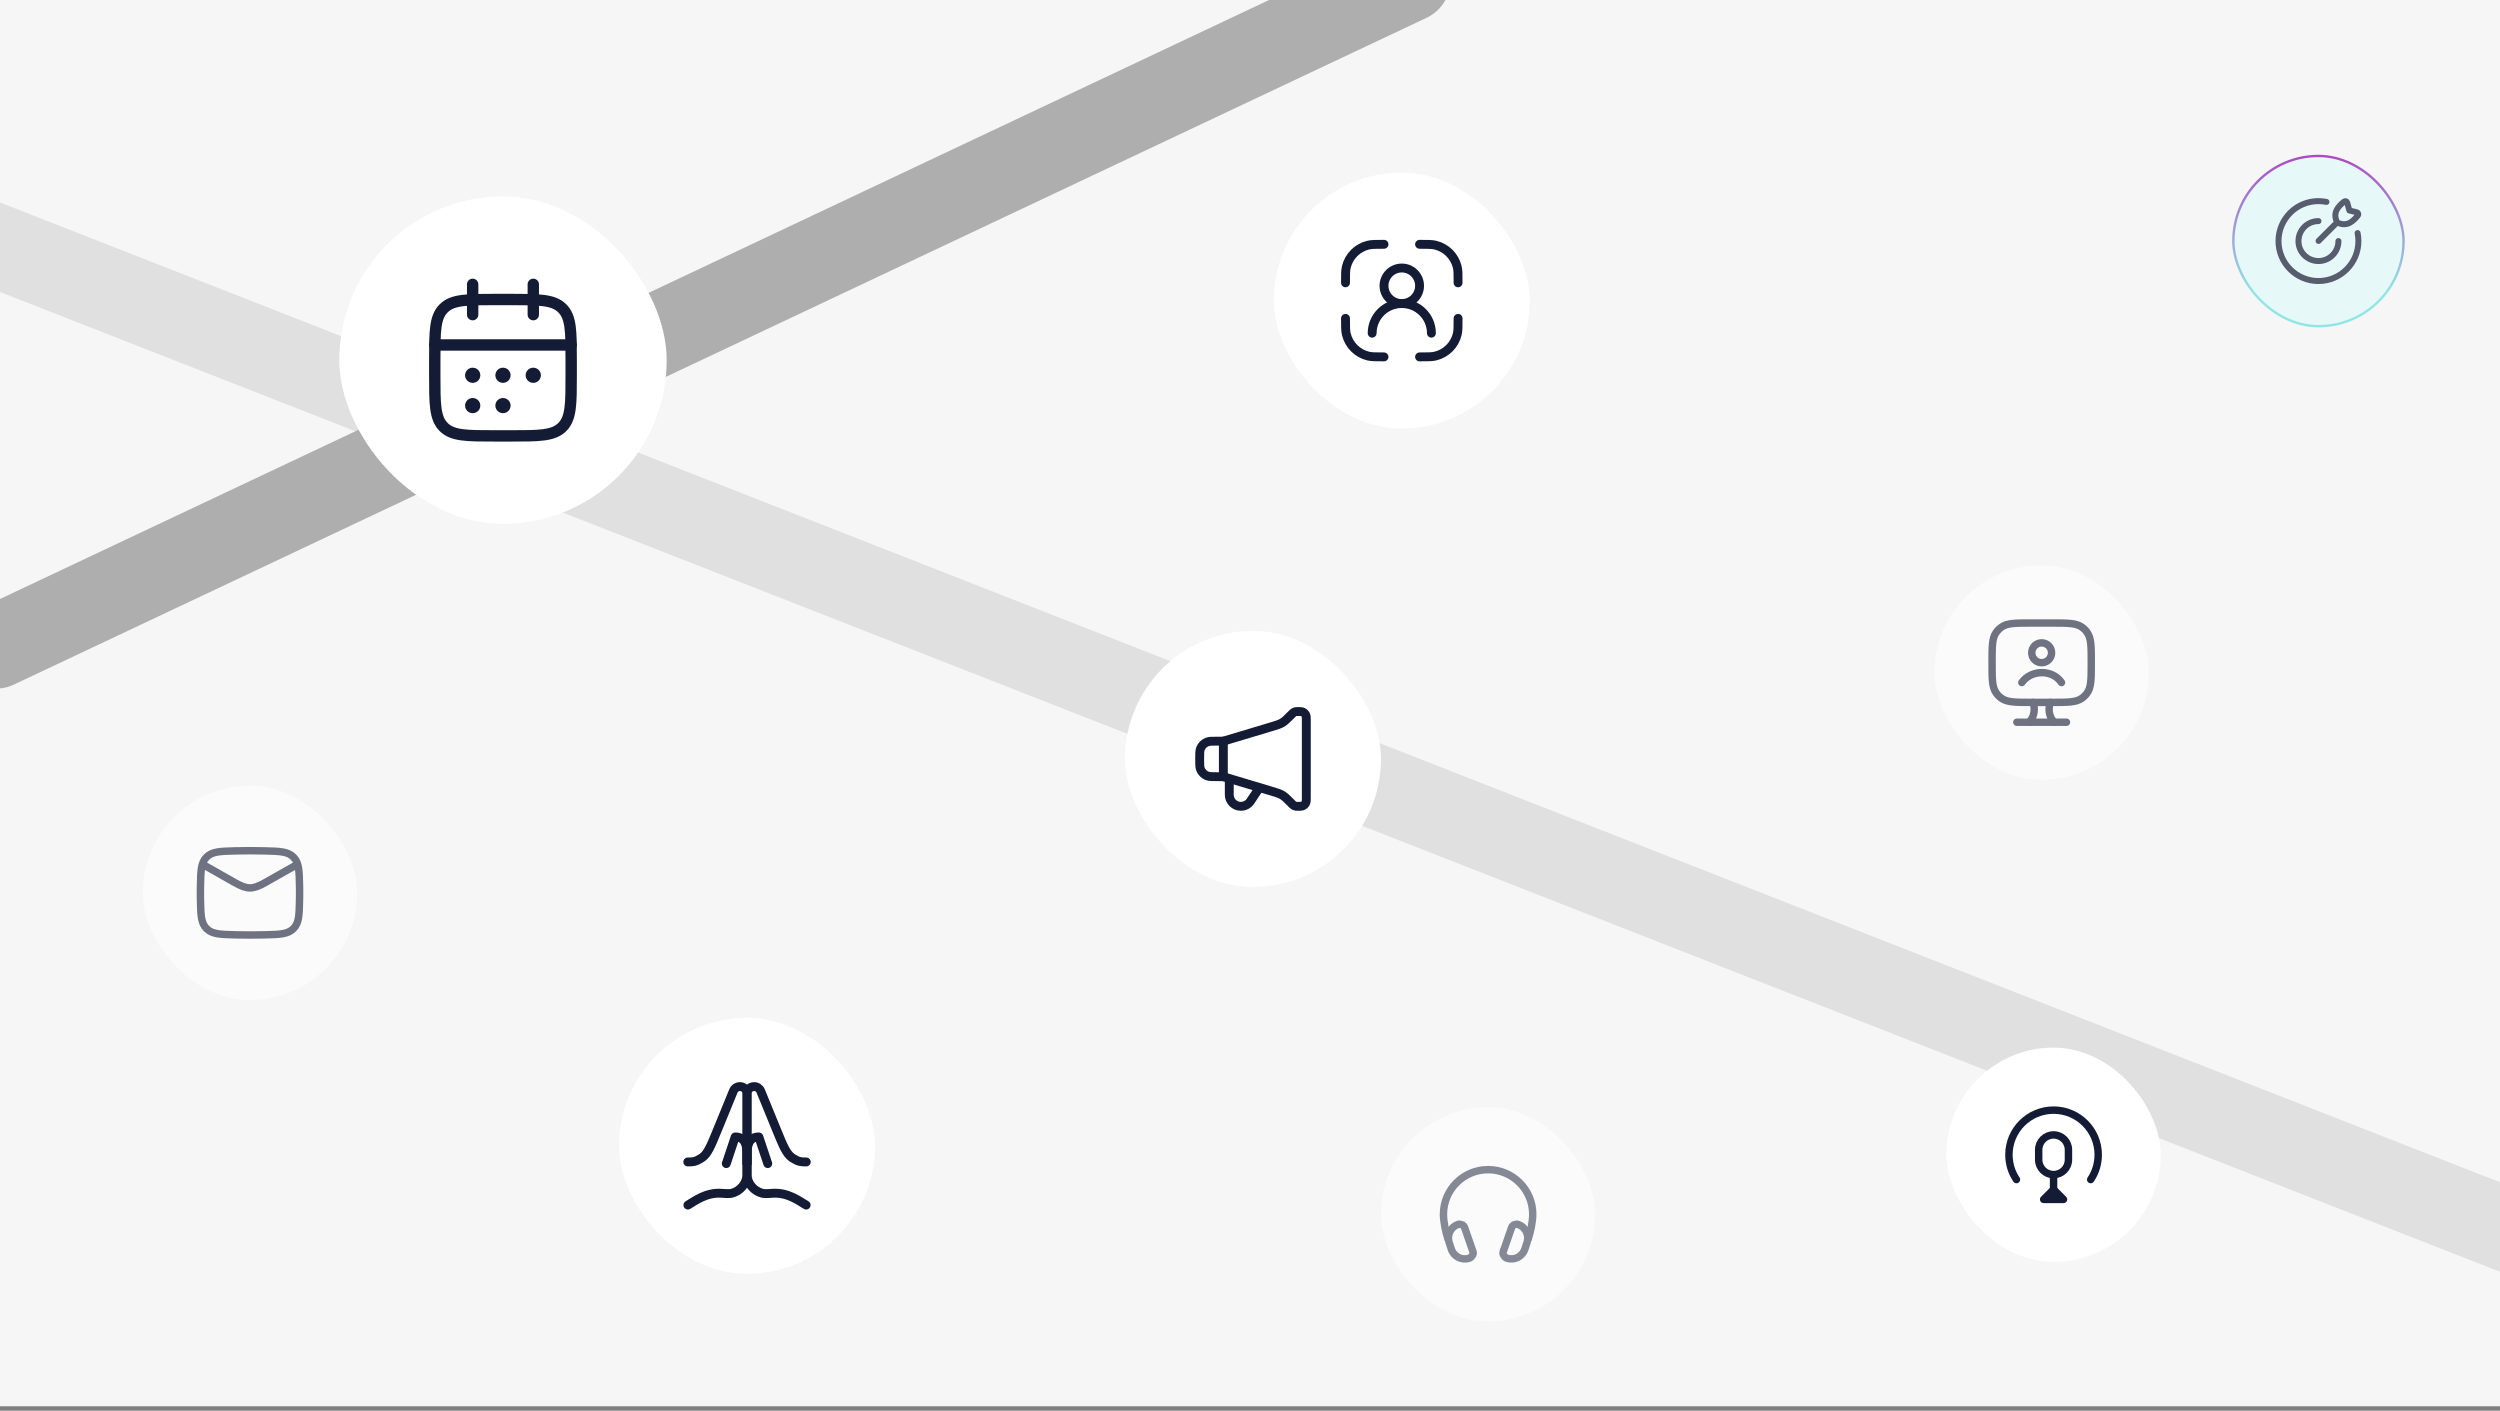 <svg width="420" height="237" viewBox="0 0 420 237" fill="none" xmlns="http://www.w3.org/2000/svg">
<rect x="0" y="0" width="420" height="237" fill="#808080" stroke="none"/>
<g clip-path="url(#clip0_117_585)">
<rect width="420" height="236.25" fill="#F6F6F6"/>
<line opacity="0.5" x1="-0.658" y1="108.682" x2="236.682" y2="-3.342" stroke="#666666" stroke-width="14" stroke-linecap="round"/>
<line opacity="0.3" x1="-8.928" y1="38.037" x2="473.037" y2="226.928" stroke="#AAAAAA" stroke-width="14" stroke-linecap="round"/>
<rect x="214" y="29" width="43" height="43" rx="21.5" fill="white"/>
<path d="M238.486 59.956C239.874 59.956 240.568 59.956 241.141 59.819C242.961 59.382 244.382 57.961 244.819 56.141C244.956 55.568 244.956 54.874 244.956 53.486M232.514 59.956C231.126 59.956 230.432 59.956 229.859 59.819C228.039 59.382 226.619 57.961 226.182 56.141C226.044 55.568 226.044 54.874 226.044 53.486M232.514 41.044C231.126 41.044 230.432 41.044 229.859 41.182C228.039 41.618 226.619 43.039 226.182 44.859C226.044 45.432 226.044 46.126 226.044 47.514M238.486 41.044C239.874 41.044 240.568 41.044 241.141 41.182C242.961 41.618 244.382 43.039 244.819 44.859C244.956 45.432 244.956 46.126 244.956 47.514" stroke="#141B34" stroke-width="1.493" stroke-linecap="round" stroke-linejoin="round"/>
<path d="M238.486 48.012C238.486 46.362 237.149 45.026 235.5 45.026C233.851 45.026 232.514 46.362 232.514 48.012C232.514 49.661 233.851 50.998 235.5 50.998C237.149 50.998 238.486 49.661 238.486 48.012Z" stroke="#141B34" stroke-width="1.493" stroke-linecap="round" stroke-linejoin="round"/>
<path d="M240.477 55.974C240.477 53.226 238.249 50.998 235.5 50.998C232.751 50.998 230.523 53.226 230.523 55.974" stroke="#141B34" stroke-width="1.493" stroke-linecap="round" stroke-linejoin="round"/>
<g opacity="0.6">
<rect x="24" y="132" width="36" height="36" rx="18" fill="white"/>
<path d="M33.667 145L39.428 148.264C41.551 149.468 42.449 149.468 44.573 148.264L50.333 145" stroke="#141B34" stroke-width="1.25" stroke-linejoin="round"/>
<path d="M33.68 151.23C33.734 153.784 33.762 155.062 34.704 156.008C35.647 156.954 36.959 156.987 39.582 157.053C41.2 157.093 42.801 157.093 44.418 157.053C47.041 156.987 48.353 156.954 49.296 156.008C50.239 155.062 50.266 153.784 50.32 151.23C50.338 150.408 50.338 149.592 50.32 148.77C50.266 146.216 50.239 144.938 49.296 143.992C48.353 143.046 47.041 143.013 44.418 142.947C42.801 142.906 41.2 142.906 39.582 142.947C36.959 143.013 35.647 143.046 34.704 143.992C33.762 144.938 33.734 146.216 33.68 148.77C33.662 149.592 33.662 150.408 33.68 151.23Z" stroke="#141B34" stroke-width="1.25" stroke-linejoin="round"/>
</g>
<rect x="327" y="176" width="36" height="36" rx="18" fill="white"/>
<path d="M338.763 198.167C337.965 196.975 337.5 195.542 337.5 194C337.5 189.858 340.858 186.5 345 186.5C349.142 186.5 352.5 189.858 352.5 194C352.5 195.542 352.035 196.975 351.237 198.167" stroke="#141B34" stroke-width="1.25" stroke-linecap="round" stroke-linejoin="round"/>
<path d="M342.5 193.167C342.5 191.786 343.619 190.667 345 190.667C346.381 190.667 347.5 191.786 347.5 193.167V194.833C347.5 196.214 346.381 197.333 345 197.333C343.619 197.333 342.5 196.214 342.5 194.833V193.167Z" stroke="#141B34" stroke-width="1.25" stroke-linecap="round" stroke-linejoin="round"/>
<path d="M345 197.333V200.667" stroke="#141B34" stroke-width="1.25" stroke-linecap="round" stroke-linejoin="round"/>
<path d="M343.333 201.5L345 199.833L346.667 201.5H343.333Z" stroke="#141B34" stroke-width="1.25" stroke-linecap="round" stroke-linejoin="round"/>
<g opacity="0.5">
<rect x="232" y="186" width="36" height="36" rx="18" fill="white"/>
<path d="M256.737 208.167C257.154 206.917 257.5 205.197 257.5 204C257.5 199.858 254.142 196.5 250 196.5C245.858 196.5 242.5 199.858 242.5 204C242.5 205.197 242.846 206.917 243.263 208.167" stroke="#141B34" stroke-width="1.25" stroke-linecap="round" stroke-linejoin="round"/>
<path d="M247.48 210.337L246.032 206.177C245.878 205.789 245.385 205.594 244.979 205.691C243.72 206.111 243.038 207.476 243.456 208.741L243.821 209.846C244.239 211.111 245.598 211.796 246.857 211.377C247.241 211.213 247.587 210.741 247.48 210.337Z" stroke="#141B34" stroke-width="1.25" stroke-linecap="round" stroke-linejoin="round"/>
<path d="M252.52 210.337L253.968 206.177C254.122 205.789 254.615 205.594 255.021 205.691C256.28 206.111 256.961 207.476 256.544 208.741L256.179 209.846C255.761 211.111 254.402 211.796 253.143 211.377C252.759 211.213 252.413 210.741 252.52 210.337Z" stroke="#141B34" stroke-width="1.25" stroke-linecap="round" stroke-linejoin="round"/>
</g>
<rect x="189" y="106" width="43" height="43" rx="21.5" fill="white"/>
<path d="M205.523 124.514V130.486" stroke="#141B34" stroke-width="1.493" stroke-linecap="round" stroke-linejoin="round"/>
<path d="M205.523 124.514H204.528C203.6 124.514 203.137 124.514 202.771 124.665C202.283 124.867 201.895 125.255 201.693 125.743C201.542 126.109 201.542 126.572 201.542 127.5C201.542 128.428 201.542 128.891 201.693 129.257C201.895 129.745 202.283 130.133 202.771 130.335C203.137 130.486 203.6 130.486 204.528 130.486H205.523L213.565 132.899C214.511 133.182 214.983 133.324 215.403 133.573L215.423 133.585C215.842 133.837 216.19 134.186 216.888 134.883L217.055 135.051C217.174 135.169 217.233 135.229 217.299 135.276C217.424 135.365 217.568 135.425 217.719 135.45C217.799 135.463 217.883 135.463 218.051 135.463C218.434 135.463 218.626 135.463 218.781 135.411C219.076 135.311 219.307 135.08 219.406 134.786C219.458 134.631 219.458 134.439 219.458 134.055V120.945C219.458 120.561 219.458 120.369 219.406 120.214C219.307 119.92 219.076 119.689 218.781 119.589C218.626 119.537 218.434 119.537 218.051 119.537C217.883 119.537 217.799 119.537 217.719 119.55C217.568 119.575 217.424 119.634 217.299 119.724C217.233 119.771 217.174 119.831 217.055 119.949L216.888 120.117C216.19 120.814 215.842 121.163 215.423 121.415L215.403 121.427C214.983 121.676 214.511 121.818 213.565 122.101L205.523 124.514Z" stroke="#141B34" stroke-width="1.493" stroke-linecap="round" stroke-linejoin="round"/>
<path d="M206.519 130.984V133.518C206.519 134.592 207.389 135.463 208.464 135.463C209.114 135.463 209.721 135.138 210.082 134.597L211.495 132.477" stroke="#141B34" stroke-width="1.493" stroke-linecap="round" stroke-linejoin="round"/>
<rect x="104" y="171" width="43" height="43" rx="21.5" fill="white"/>
<path d="M128.984 195.486L127.491 191.007C125.842 191.007 125.5 192.344 125.5 193.993V195.486" stroke="#141B34" stroke-width="1.493" stroke-linecap="round" stroke-linejoin="round"/>
<path d="M122.016 195.486L123.509 191.007C125.159 191.007 125.5 192.344 125.5 193.993V195.486" stroke="#141B34" stroke-width="1.493" stroke-linecap="round" stroke-linejoin="round"/>
<path d="M135.432 202.454C134.287 201.786 132.36 200.278 129.769 200.471C129.112 200.52 128.784 200.544 128.484 200.521C128.184 200.498 128.175 200.496 128.158 200.492C126.634 200.139 125.5 198.806 125.5 197.216V183.737C125.5 183.08 126.033 182.546 126.691 182.546C127.175 182.546 127.61 182.839 127.794 183.286L130.499 189.9C131.56 192.493 132.09 193.789 133.015 194.456C133.072 194.497 133.177 194.568 133.237 194.605C134.204 195.208 134.62 195.208 135.454 195.208" stroke="#141B34" stroke-width="1.493" stroke-linecap="round" stroke-linejoin="round"/>
<path d="M115.568 202.454C116.713 201.786 118.64 200.278 121.231 200.471C121.888 200.52 122.216 200.544 122.516 200.521C122.817 200.498 122.825 200.496 122.842 200.492C124.366 200.139 125.5 198.806 125.5 197.216V183.737C125.5 183.08 124.967 182.546 124.309 182.546C123.825 182.546 123.39 182.839 123.207 183.286L120.501 189.9C119.44 192.493 118.91 193.789 117.985 194.456C117.928 194.497 117.823 194.568 117.763 194.605C116.796 195.208 116.38 195.208 115.546 195.208" stroke="#141B34" stroke-width="1.493" stroke-linecap="round" stroke-linejoin="round"/>
<g opacity="0.6">
<rect x="325" y="95" width="36" height="36" rx="18" fill="white"/>
<path d="M344.667 104.667H341.333C338.601 104.667 337.234 104.667 336.266 105.345C335.908 105.596 335.596 105.907 335.345 106.266C334.667 107.234 334.667 108.601 334.667 111.333C334.667 114.066 334.667 115.432 335.345 116.401C335.596 116.759 335.908 117.071 336.266 117.322C337.234 118 338.601 118 341.333 118H344.667C347.399 118 348.766 118 349.734 117.322C350.093 117.071 350.404 116.759 350.655 116.401C351.333 115.432 351.333 114.066 351.333 111.333C351.333 108.601 351.333 107.234 350.655 106.266C350.404 105.907 350.093 105.596 349.734 105.345C348.766 104.667 347.399 104.667 344.667 104.667Z" stroke="#141B34" stroke-width="1.25" stroke-linecap="round"/>
<path d="M345.083 121.333L344.82 120.984C344.228 120.197 344.081 118.995 344.456 118M340.917 121.333L341.18 120.984C341.772 120.197 341.919 118.995 341.544 118" stroke="#141B34" stroke-width="1.25" stroke-linecap="round"/>
<path d="M338.833 121.333H347.167" stroke="#141B34" stroke-width="1.25" stroke-linecap="round"/>
<path d="M339.667 114.667C341.199 112.504 344.766 112.386 346.333 114.667M344.667 109.667C344.667 110.587 343.921 111.333 343 111.333C342.08 111.333 341.333 110.587 341.333 109.667C341.333 108.746 342.08 108 343 108C343.921 108 344.667 108.746 344.667 109.667Z" stroke="#141B34" stroke-width="1.25" stroke-linecap="round"/>
</g>
<g opacity="0.7">
<rect x="375.201" y="26.201" width="28.597" height="28.597" rx="14.299" fill="#E1FAFA"/>
<rect x="375.201" y="26.201" width="28.597" height="28.597" rx="14.299" stroke="url(#paint0_linear_117_585)" stroke-width="0.403"/>
<path d="M392.856 40.5C392.856 42.354 391.354 43.856 389.5 43.856C387.646 43.856 386.143 42.354 386.143 40.5C386.143 38.646 387.646 37.144 389.5 37.144" stroke="#141B34" stroke-width="1.007" stroke-linecap="round"/>
<path d="M390.842 33.921C390.409 33.833 389.96 33.787 389.5 33.787C385.792 33.787 382.787 36.792 382.787 40.5C382.787 44.207 385.792 47.213 389.5 47.213C393.207 47.213 396.213 44.207 396.213 40.5C396.213 40.04 396.167 39.591 396.079 39.157" stroke="#141B34" stroke-width="1.007" stroke-linecap="round"/>
<path d="M389.52 40.475L392.577 37.418M394.696 35.361L394.325 34.027C394.256 33.807 393.992 33.72 393.814 33.865C392.85 34.653 391.799 35.714 392.657 37.388C394.385 38.194 395.371 37.107 396.128 36.194C396.278 36.012 396.188 35.739 395.961 35.673L394.696 35.361Z" stroke="#141B34" stroke-width="1.007" stroke-linecap="round" stroke-linejoin="round"/>
</g>
<rect x="57" y="33" width="55" height="55" rx="27.5" fill="white"/>
<path d="M89.593 47.769V52.861M79.407 47.769V52.861" stroke="#141B34" stroke-width="1.91" stroke-linecap="round" stroke-linejoin="round"/>
<path d="M85.773 50.315H83.227C78.425 50.315 76.025 50.315 74.533 51.806C73.041 53.298 73.041 55.699 73.041 60.5V63.046C73.041 67.848 73.041 70.248 74.533 71.74C76.025 73.231 78.425 73.231 83.227 73.231H85.773C90.574 73.231 92.975 73.231 94.466 71.74C95.958 70.248 95.958 67.848 95.958 63.046V60.5C95.958 55.699 95.958 53.298 94.466 51.806C92.975 50.315 90.574 50.315 85.773 50.315Z" stroke="#141B34" stroke-width="1.91" stroke-linecap="round" stroke-linejoin="round"/>
<path d="M73.041 57.954H95.958" stroke="#141B34" stroke-width="1.91" stroke-linecap="round" stroke-linejoin="round"/>
<path d="M84.494 63.046H84.506M84.494 68.139H84.506M89.581 63.046H89.593M79.407 63.046H79.419M79.407 68.139H79.419" stroke="#141B34" stroke-width="2.546" stroke-linecap="round" stroke-linejoin="round"/>
</g>
<defs>
<linearGradient id="paint0_linear_117_585" x1="389.5" y1="26" x2="389.5" y2="55" gradientUnits="userSpaceOnUse">
<stop stop-color="#8F00AC"/>
<stop offset="0.798" stop-color="#65DFDD"/>
</linearGradient>
<clipPath id="clip0_117_585">
<rect width="420" height="236.25" fill="white"/>
</clipPath>
</defs>
</svg>
